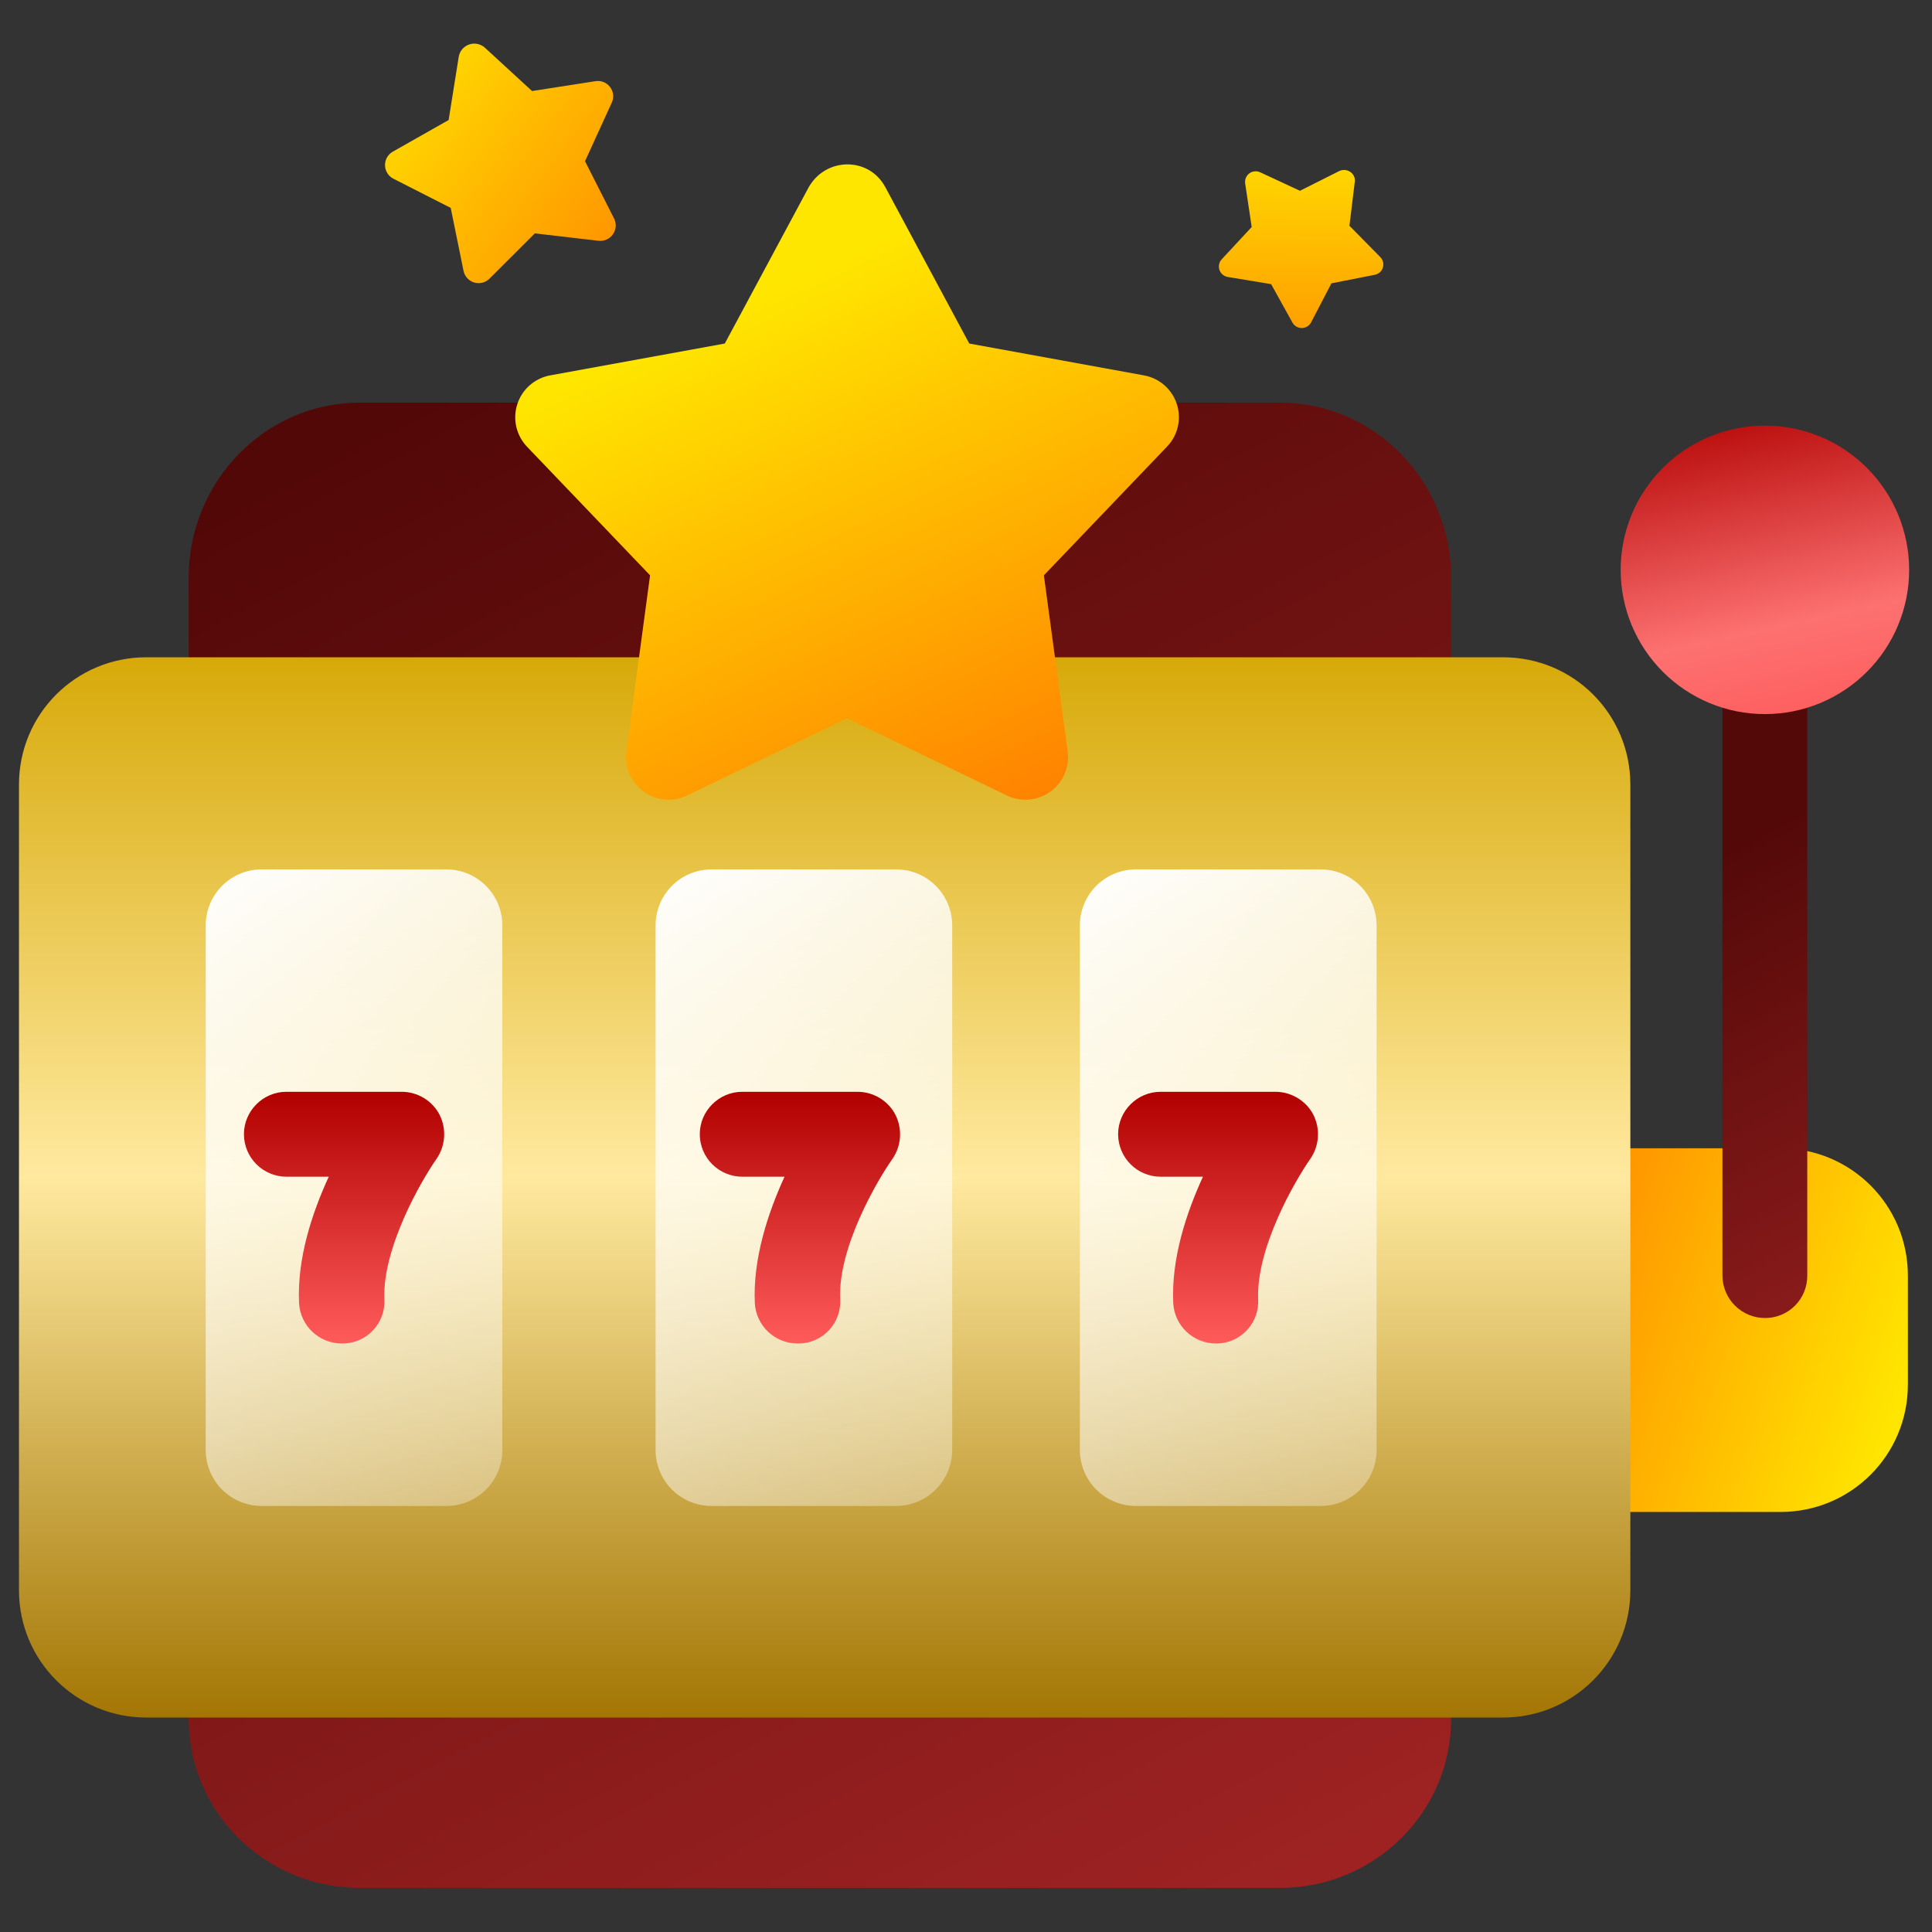 <svg width="104" height="104" viewBox="0 0 104 104" fill="none" xmlns="http://www.w3.org/2000/svg">
<rect x="0" y="0" width="104" height="104" fill="#333333" stroke="none"/>
<path fill-rule="evenodd" clip-rule="evenodd" d="M19.378 21.675H68.897C73.99 21.675 78.115 25.898 78.115 31.108V92.525C78.115 97.554 73.99 101.627 68.897 101.627H19.374C14.28 101.627 10.155 97.554 10.155 92.525V31.112C10.155 25.898 14.28 21.675 19.374 21.675H19.378Z" fill="url(#paint0_linear_155_1435)"/>
<path d="M95.849 81.389H85.546V61.812H95.849C99.639 61.812 102.701 64.873 102.701 68.663V74.537C102.701 78.328 99.639 81.389 95.849 81.389Z" fill="url(#paint1_linear_155_1435)"/>
<path d="M95.005 70.949C94.399 70.948 93.818 70.707 93.39 70.278C92.962 69.85 92.72 69.269 92.719 68.664V37.188C92.719 35.927 93.748 34.902 95.005 34.902C96.261 34.902 97.286 35.931 97.286 37.188V68.664C97.288 68.964 97.231 69.262 97.118 69.54C97.004 69.819 96.837 70.072 96.624 70.284C96.412 70.497 96.159 70.665 95.881 70.78C95.603 70.894 95.305 70.951 95.005 70.949Z" fill="url(#paint2_linear_155_1435)"/>
<path d="M80.911 35.382H7.874C4.084 35.382 1.022 38.439 1.022 42.234V85.604C1.022 89.394 4.084 92.456 7.874 92.456H80.911C84.701 92.456 87.762 89.394 87.762 85.604V42.234C87.762 38.439 84.701 35.382 80.911 35.382Z" fill="url(#paint3_linear_155_1435)"/>
<path d="M24.026 81.067H14.087C13.288 81.067 12.521 80.75 11.956 80.185C11.39 79.619 11.073 78.853 11.073 78.053V49.819C11.073 48.147 12.423 46.8 14.087 46.8H24.026C25.694 46.8 27.04 48.151 27.04 49.819V78.075C27.036 78.871 26.716 79.633 26.151 80.194C25.586 80.754 24.822 81.069 24.026 81.067Z" fill="url(#paint4_linear_155_1435)"/>
<path d="M48.243 81.067H38.304C37.505 81.067 36.738 80.75 36.173 80.185C35.607 79.619 35.29 78.853 35.29 78.053V49.819C35.29 48.147 36.636 46.8 38.304 46.8H48.243C49.907 46.8 51.257 48.151 51.257 49.819V78.075C51.249 78.871 50.928 79.631 50.363 80.191C49.798 80.752 49.034 81.066 48.239 81.067H48.243Z" fill="url(#paint5_linear_155_1435)"/>
<path d="M71.084 81.067H61.149C60.753 81.068 60.36 80.99 59.994 80.839C59.628 80.688 59.295 80.466 59.015 80.186C58.734 79.906 58.512 79.574 58.36 79.208C58.209 78.842 58.13 78.45 58.13 78.053V49.819C58.13 48.147 59.481 46.8 61.149 46.8H71.084C72.756 46.8 74.102 48.151 74.102 49.819V78.075C74.097 78.871 73.777 79.634 73.211 80.195C72.645 80.756 71.88 81.07 71.084 81.067Z" fill="url(#paint6_linear_155_1435)"/>
<path d="M18.388 72.321C17.802 72.319 17.238 72.093 16.813 71.69C16.387 71.287 16.132 70.737 16.098 70.151C15.986 67.729 16.805 65.285 17.697 63.343H15.412C14.807 63.34 14.227 63.099 13.8 62.67C13.373 62.242 13.132 61.662 13.131 61.057C13.131 59.801 14.16 58.772 15.412 58.772H21.629C22.474 58.772 23.271 59.252 23.661 60.007C23.85 60.381 23.934 60.799 23.905 61.217C23.877 61.635 23.736 62.037 23.498 62.382C22.68 63.548 20.579 67.18 20.69 69.946C20.706 70.245 20.662 70.544 20.561 70.825C20.46 71.107 20.304 71.366 20.102 71.587C19.9 71.808 19.656 71.987 19.385 72.113C19.113 72.239 18.82 72.31 18.52 72.321H18.383H18.388Z" fill="url(#paint7_linear_155_1435)"/>
<path d="M42.918 72.321C42.332 72.318 41.77 72.091 41.346 71.689C40.921 71.285 40.666 70.736 40.632 70.151C40.521 67.75 41.344 65.285 42.231 63.343H39.955C39.349 63.342 38.768 63.1 38.34 62.672C37.912 62.244 37.671 61.663 37.669 61.057C37.669 59.801 38.699 58.772 39.955 58.772H46.168C47.012 58.772 47.81 59.252 48.2 60.007C48.389 60.381 48.474 60.798 48.446 61.216C48.418 61.634 48.278 62.037 48.041 62.382C47.218 63.548 45.091 67.18 45.229 69.946C45.244 70.245 45.2 70.544 45.099 70.825C44.998 71.107 44.842 71.366 44.641 71.587C44.439 71.808 44.195 71.987 43.923 72.113C43.652 72.239 43.358 72.31 43.059 72.321H42.922H42.918Z" fill="url(#paint8_linear_155_1435)"/>
<path d="M65.441 72.321C64.856 72.318 64.293 72.091 63.869 71.689C63.444 71.285 63.189 70.736 63.156 70.151C63.044 67.729 63.867 65.285 64.755 63.343H62.474C61.868 63.342 61.287 63.1 60.859 62.672C60.431 62.244 60.19 61.663 60.188 61.057C60.188 59.801 61.218 58.772 62.474 58.772H68.661C69.506 58.772 70.307 59.252 70.698 60.007C70.886 60.381 70.97 60.799 70.941 61.217C70.913 61.635 70.772 62.037 70.535 62.382C69.716 63.548 67.611 67.18 67.726 69.946C67.742 70.245 67.698 70.544 67.597 70.825C67.496 71.107 67.34 71.366 67.138 71.587C66.936 71.808 66.692 71.987 66.421 72.113C66.15 72.239 65.856 72.31 65.557 72.321H65.441Z" fill="url(#paint9_linear_155_1435)"/>
<path d="M47.651 10.064L52.175 18.493L61.586 20.208C61.992 20.283 62.371 20.466 62.682 20.738C62.992 21.011 63.223 21.362 63.35 21.756C63.477 22.149 63.494 22.569 63.401 22.972C63.308 23.374 63.108 23.744 62.821 24.041L56.192 30.97L57.474 40.446C57.529 40.857 57.472 41.274 57.31 41.655C57.147 42.036 56.884 42.365 56.549 42.609C56.215 42.853 55.82 43.002 55.408 43.04C54.996 43.078 54.581 43.004 54.207 42.826L45.593 38.667L36.983 42.826C36.61 43.004 36.196 43.078 35.784 43.04C35.372 43.002 34.978 42.853 34.643 42.61C34.309 42.367 34.046 42.038 33.883 41.658C33.719 41.278 33.662 40.861 33.716 40.45L34.994 30.97L28.369 24.046C28.084 23.747 27.886 23.377 27.793 22.975C27.701 22.573 27.719 22.153 27.846 21.76C27.972 21.367 28.202 21.015 28.512 20.742C28.821 20.469 29.199 20.285 29.604 20.208L39.016 18.493L43.539 10.068C44.474 8.443 46.781 8.443 47.651 10.068V10.064Z" fill="url(#paint10_linear_155_1435)"/>
<path d="M95.004 38.44C97.064 38.44 99.039 37.622 100.495 36.165C101.951 34.709 102.77 32.734 102.77 30.675C102.77 28.615 101.951 26.64 100.495 25.184C99.039 23.728 97.064 22.91 95.004 22.91C92.945 22.91 90.97 23.728 89.514 25.184C88.058 26.64 87.24 28.615 87.24 30.675C87.24 32.734 88.058 34.709 89.514 36.165C90.97 37.622 92.945 38.44 95.004 38.44Z" fill="url(#paint11_linear_155_1435)"/>
<path d="M26.097 2.564L28.64 4.901L32.053 4.37C32.7 4.267 33.21 4.927 32.931 5.527L31.491 8.679L33.056 11.762C33.123 11.895 33.153 12.045 33.143 12.195C33.132 12.344 33.081 12.488 32.995 12.611C32.91 12.734 32.792 12.832 32.656 12.893C32.519 12.955 32.369 12.979 32.22 12.962L28.79 12.563L26.346 15.003C26.239 15.108 26.107 15.182 25.962 15.218C25.817 15.254 25.665 15.25 25.522 15.207C25.379 15.163 25.251 15.082 25.151 14.971C25.05 14.861 24.982 14.725 24.952 14.579L24.262 11.191L21.179 9.622C21.046 9.554 20.933 9.452 20.853 9.325C20.773 9.199 20.729 9.053 20.726 8.903C20.722 8.754 20.759 8.606 20.833 8.476C20.907 8.346 21.015 8.238 21.145 8.164L24.15 6.462L24.695 3.049C24.721 2.9 24.787 2.761 24.885 2.646C24.983 2.531 25.111 2.444 25.253 2.395C25.396 2.345 25.55 2.335 25.698 2.365C25.847 2.395 25.984 2.464 26.097 2.564Z" fill="url(#paint12_linear_155_1435)"/>
<path d="M72.927 9.794L72.64 12.152L74.303 13.841C74.375 13.914 74.425 14.006 74.449 14.105C74.473 14.205 74.469 14.309 74.438 14.407C74.408 14.505 74.351 14.592 74.274 14.66C74.198 14.728 74.104 14.774 74.003 14.793L71.671 15.252L70.577 17.353C70.53 17.444 70.458 17.52 70.371 17.574C70.283 17.628 70.182 17.657 70.08 17.658C69.977 17.66 69.876 17.633 69.787 17.582C69.698 17.53 69.624 17.455 69.574 17.366L68.425 15.295L66.088 14.909C65.987 14.892 65.891 14.847 65.813 14.78C65.735 14.713 65.676 14.627 65.643 14.529C65.61 14.431 65.604 14.327 65.626 14.226C65.647 14.125 65.696 14.032 65.767 13.957L67.379 12.22L67.027 9.871C67.013 9.77 67.026 9.667 67.065 9.573C67.104 9.479 67.168 9.397 67.249 9.335C67.33 9.274 67.427 9.236 67.528 9.224C67.629 9.213 67.732 9.229 67.825 9.27L69.977 10.27L72.095 9.206C72.52 9.013 72.987 9.343 72.931 9.794H72.927Z" fill="url(#paint13_linear_155_1435)"/>
<defs>
<linearGradient id="paint0_linear_155_1435" x1="98.559" y1="128.901" x2="37.879" y2="13.847" gradientUnits="userSpaceOnUse">
<stop stop-color="#BD2D2D"/>
<stop offset="1" stop-color="#530808"/>
</linearGradient>
<linearGradient id="paint1_linear_155_1435" x1="80.117" y1="64.383" x2="103.477" y2="72.252" gradientUnits="userSpaceOnUse">
<stop stop-color="#FF7A00"/>
<stop offset="1" stop-color="#FFE600"/>
</linearGradient>
<linearGradient id="paint2_linear_155_1435" x1="100.483" y1="77.96" x2="84.643" y2="49.298" gradientUnits="userSpaceOnUse">
<stop stop-color="#9C2121"/>
<stop offset="0.969" stop-color="#540909"/>
</linearGradient>
<linearGradient id="paint3_linear_155_1435" x1="44.392" y1="35.382" x2="44.392" y2="92.456" gradientUnits="userSpaceOnUse">
<stop stop-color="#D7A909"/>
<stop offset="0.49" stop-color="#FFE99F"/>
<stop offset="1" stop-color="#A37604"/>
</linearGradient>
<linearGradient id="paint4_linear_155_1435" x1="10.159" y1="46.8" x2="37.686" y2="95.916" gradientUnits="userSpaceOnUse">
<stop stop-color="white"/>
<stop offset="1" stop-color="white" stop-opacity="0"/>
</linearGradient>
<linearGradient id="paint5_linear_155_1435" x1="34.377" y1="46.8" x2="61.904" y2="95.916" gradientUnits="userSpaceOnUse">
<stop stop-color="white"/>
<stop offset="1" stop-color="white" stop-opacity="0"/>
</linearGradient>
<linearGradient id="paint6_linear_155_1435" x1="57.217" y1="46.8" x2="84.744" y2="95.916" gradientUnits="userSpaceOnUse">
<stop stop-color="white"/>
<stop offset="1" stop-color="white" stop-opacity="0"/>
</linearGradient>
<linearGradient id="paint7_linear_155_1435" x1="18.52" y1="58.772" x2="18.52" y2="72.321" gradientUnits="userSpaceOnUse">
<stop stop-color="#B10000"/>
<stop offset="1" stop-color="#FF5B5B"/>
<stop offset="1" stop-color="#FF0000"/>
</linearGradient>
<linearGradient id="paint8_linear_155_1435" x1="43.055" y1="58.772" x2="43.055" y2="72.321" gradientUnits="userSpaceOnUse">
<stop stop-color="#B10000"/>
<stop offset="1" stop-color="#FF5B5B"/>
</linearGradient>
<linearGradient id="paint9_linear_155_1435" x1="65.57" y1="58.772" x2="65.57" y2="72.321" gradientUnits="userSpaceOnUse">
<stop stop-color="#B10000"/>
<stop offset="1" stop-color="#FF5B5B"/>
</linearGradient>
<linearGradient id="paint10_linear_155_1435" x1="41.232" y1="15.706" x2="55.226" y2="46.281" gradientUnits="userSpaceOnUse">
<stop stop-color="#FFE600"/>
<stop offset="1" stop-color="#FF7A00"/>
</linearGradient>
<linearGradient id="paint11_linear_155_1435" x1="100.013" y1="12.529" x2="105.441" y2="37.629" gradientUnits="userSpaceOnUse">
<stop offset="0.271" stop-color="#B10000"/>
<stop offset="0.771" stop-color="#FD7171"/>
<stop offset="1" stop-color="#FF5B5B"/>
</linearGradient>
<linearGradient id="paint12_linear_155_1435" x1="20.634" y1="1.746" x2="38.632" y2="15.356" gradientUnits="userSpaceOnUse">
<stop stop-color="#FFE600"/>
<stop offset="1" stop-color="#FF7A00"/>
</linearGradient>
<linearGradient id="paint13_linear_155_1435" x1="71.203" y1="6.423" x2="71.067" y2="23.653" gradientUnits="userSpaceOnUse">
<stop stop-color="#FFE600"/>
<stop offset="1" stop-color="#FF7A00"/>
</linearGradient>
</defs>
</svg>
